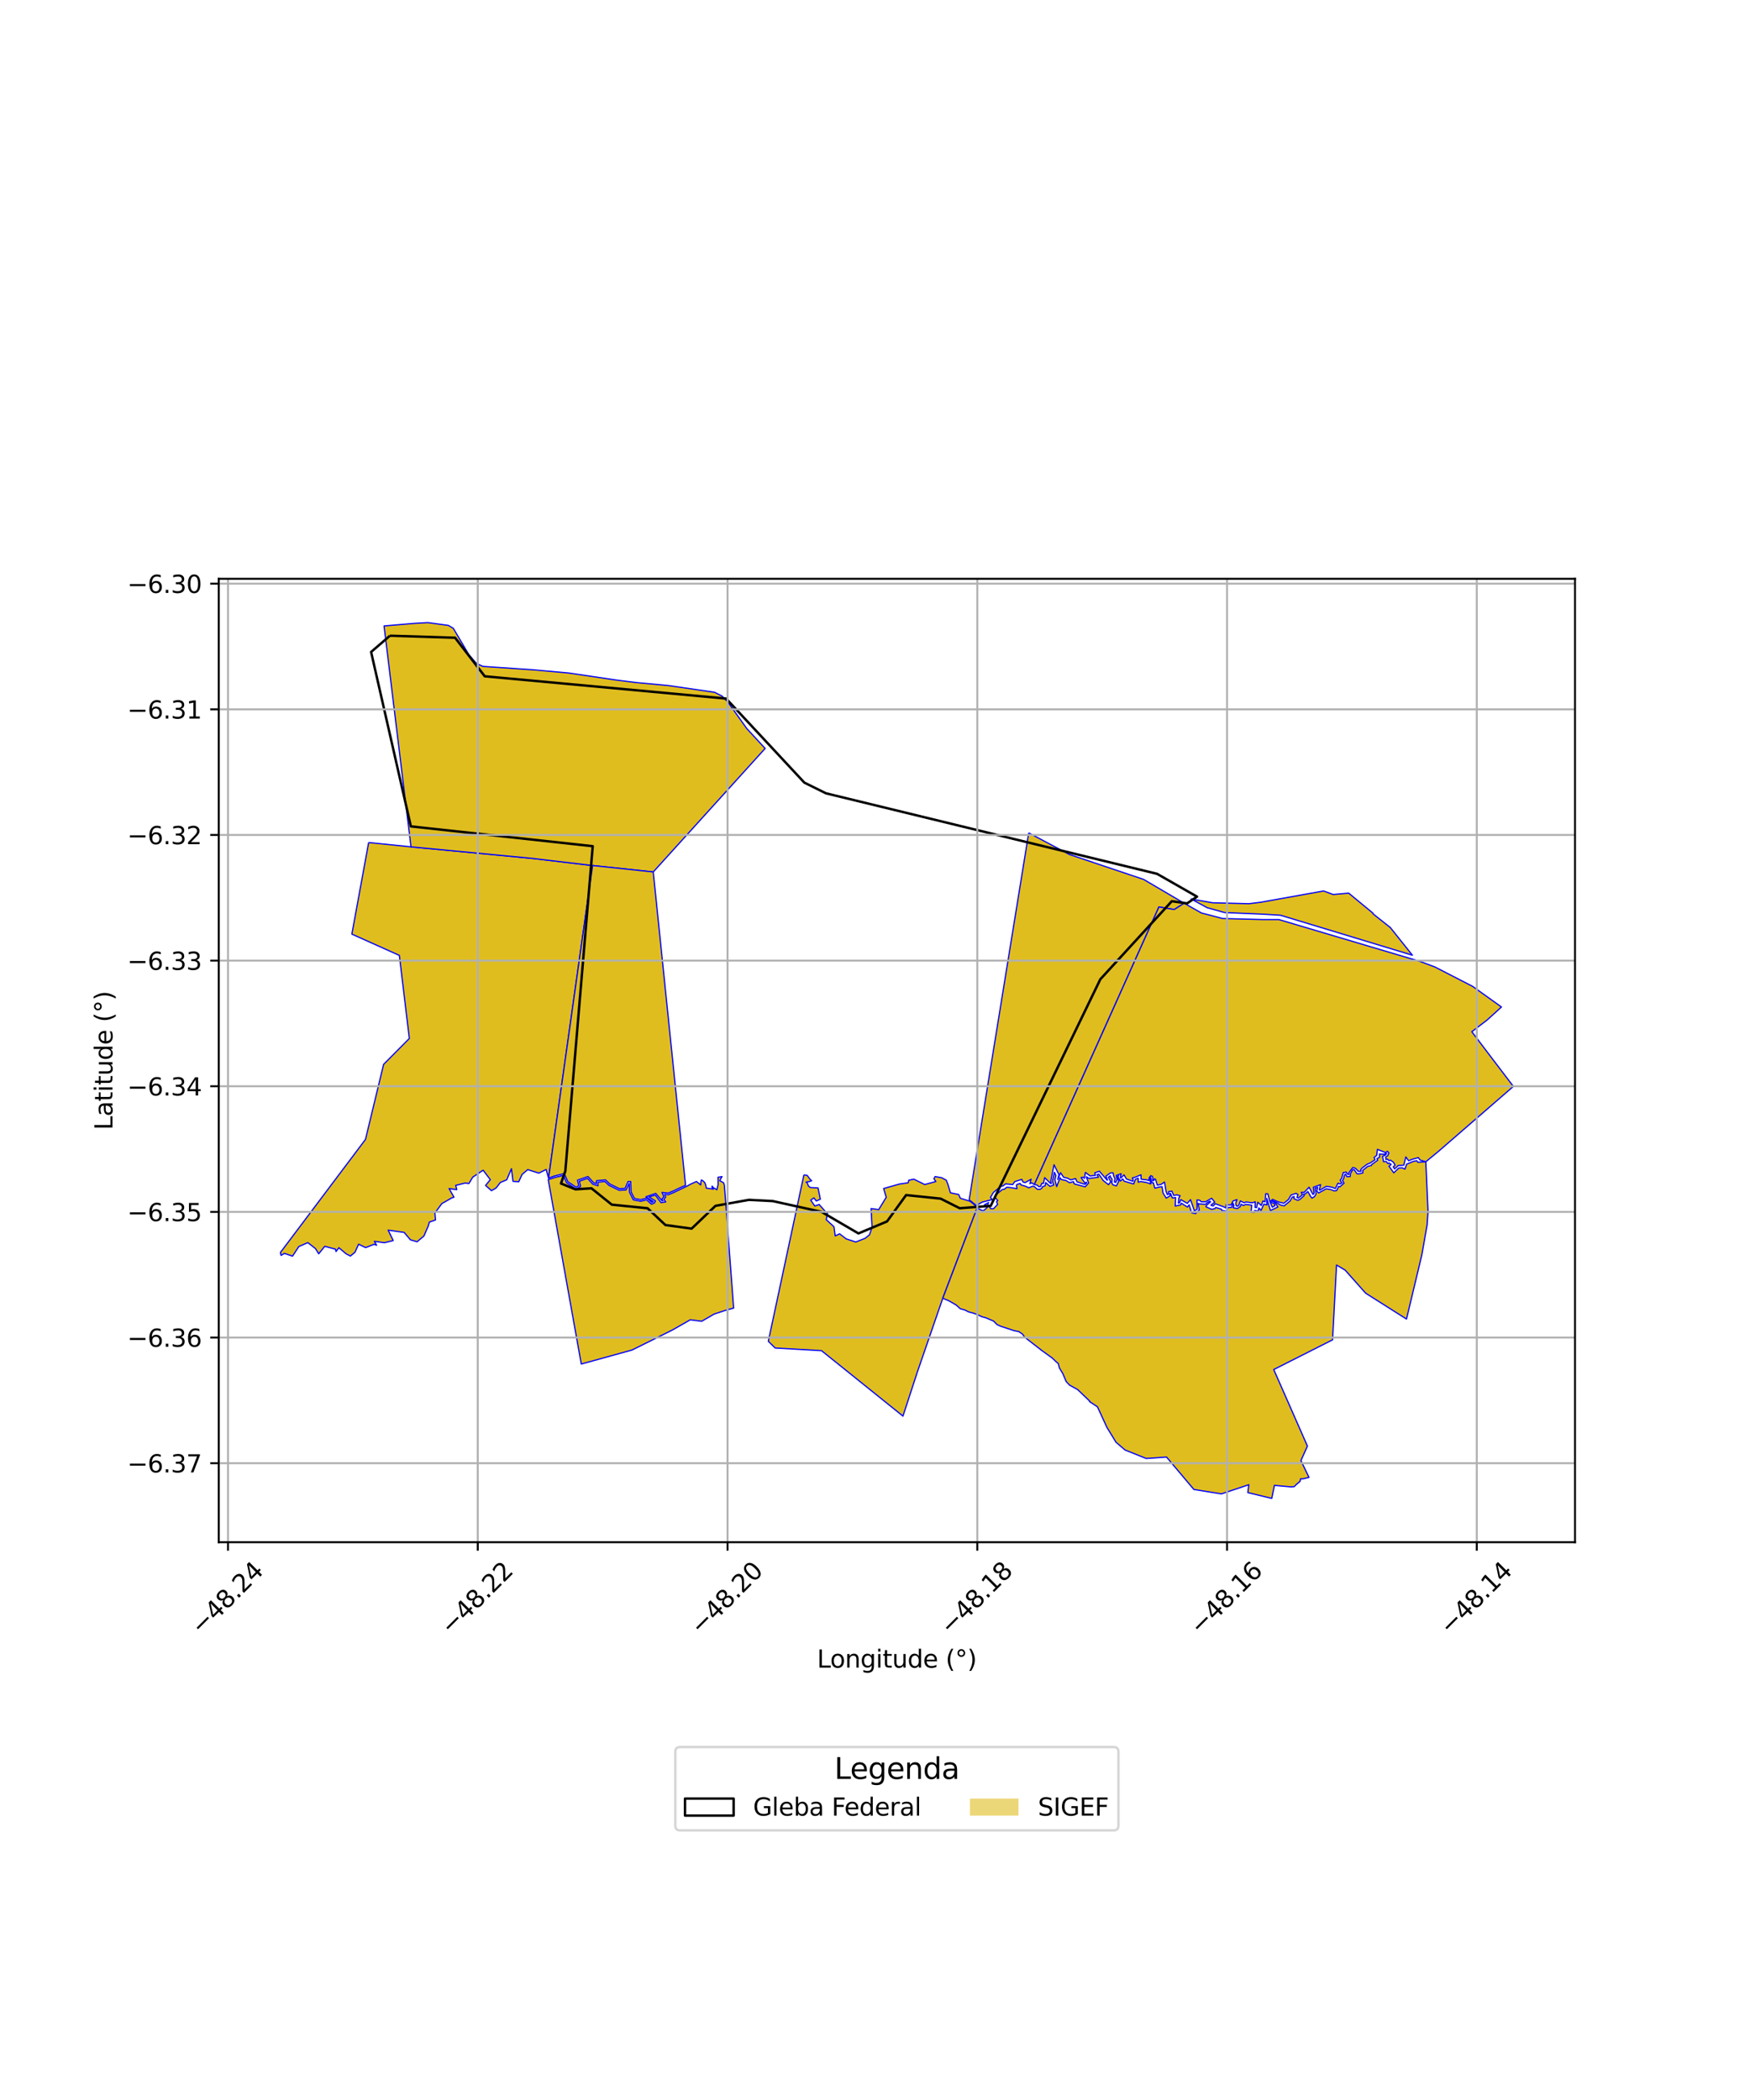 <?xml version="1.0" encoding="utf-8" standalone="no"?>
<!DOCTYPE svg PUBLIC "-//W3C//DTD SVG 1.1//EN"
  "http://www.w3.org/Graphics/SVG/1.1/DTD/svg11.dtd">
<svg xmlns:xlink="http://www.w3.org/1999/xlink" width="720pt" height="864pt" viewBox="0 0 720 864" xmlns="http://www.w3.org/2000/svg" version="1.1">
 <defs>
  <style type="text/css">*{stroke-linejoin: round; stroke-linecap: butt}</style>
 </defs>
 <g id="figure_1">
  <g id="patch_1">
   <path d="M 0 864 
L 720 864 
L 720 0 
L 0 0 
z
" style="fill: #ffffff"/>
  </g>
  <g id="axes_1">
   <g id="patch_2">
    <path d="M 90 634.504 
L 648 634.504 
L 648 238.136 
L 90 238.136 
z
" style="fill: #ffffff"/>
   </g>
   <g id="PatchCollection_1">
    <path d="M 151.674 346.644 
L 169.1 348.415 
L 218.778 353.143 
L 243.811 356.105 
L 225.691 484.71 
L 224.685 481.159 
L 221.687 482.659 
L 217.125 481.216 
L 214.795 483.203 
L 213.415 486.223 
L 211.055 486.032 
L 210.423 480.831 
L 208.477 485.405 
L 205.848 486.516 
L 204.115 488.763 
L 202.218 489.875 
L 199.779 487.725 
L 201.726 485.343 
L 198.773 481.453 
L 194.493 484.322 
L 192.909 486.95 
L 191.355 486.753 
L 187.477 487.707 
L 187.946 489.456 
L 184.767 489.018 
L 186.777 492.557 
L 185.833 492.876 
L 181.785 495.195 
L 178.929 499.066 
L 179.193 501.925 
L 176.657 502.807 
L 176.176 504.453 
L 174.411 508.532 
L 171.592 510.91 
L 168.838 510.087 
L 166.287 507.05 
L 159.692 506.112 
L 161.783 510.407 
L 158.158 511.296 
L 154.026 510.722 
L 154.954 512.327 
L 153.898 511.942 
L 150.435 513.299 
L 147.531 511.899 
L 146.05 515.218 
L 144.16 516.774 
L 142.399 515.857 
L 139.428 513.351 
L 138.257 514.909 
L 138.012 513.944 
L 133.613 512.767 
L 131.126 515.847 
L 129.794 513.696 
L 126.651 511.25 
L 122.926 512.879 
L 120.359 516.819 
L 117.036 515.68 
L 115.638 516.503 
L 115.364 515.324 
L 150.363 468.795 
L 157.828 437.9 
L 168.408 427.252 
L 164.306 393.085 
L 144.765 384.322 
L 151.674 346.644 
" clip-path="url(#pe8646d1bbf)" style="fill: #e0bd1f; stroke: #0000ff; stroke-width: 0.5"/>
    <path d="M 176.002 256.152 
L 184.481 257.31 
L 186.495 258.5 
L 192.862 269.283 
L 196.031 272.996 
L 198.683 274.171 
L 219.386 275.589 
L 233.939 276.887 
L 253.106 279.733 
L 261.864 280.836 
L 275.059 282.061 
L 294 284.828 
L 297.107 286.413 
L 299.52 288.919 
L 307.227 299.726 
L 314.801 307.934 
L 268.768 358.752 
L 243.811 356.105 
L 218.778 353.143 
L 169.1 348.415 
L 158.012 257.528 
L 170.342 256.484 
L 176.002 256.152 
" clip-path="url(#pe8646d1bbf)" style="fill: #e0bd1f; stroke: #0000ff; stroke-width: 0.5"/>
    <path d="M 231.805 483.604 
L 233.104 486.61 
L 237.003 489.219 
L 238.856 488.165 
L 238.365 485.979 
L 241.724 484.81 
L 243.869 487.178 
L 246.04 487.844 
L 246.052 486.364 
L 248.872 486.093 
L 250.539 487.671 
L 254.76 489.731 
L 257.568 489.569 
L 258.878 486.826 
L 259.013 490.533 
L 260.58 493.667 
L 263.596 494.237 
L 266.005 493.637 
L 268.035 495.454 
L 269.285 494.915 
L 269.653 494.102 
L 267.003 492.454 
L 269.635 491.69 
L 271.955 494.783 
L 273.898 494.523 
L 273.107 493.419 
L 273.879 492.491 
L 273.401 491.358 
L 274.985 491.535 
L 277.297 490.58 
L 280.672 488.962 
L 282.662 488.012 
L 283.989 487.266 
L 286.533 486.105 
L 288.287 487.514 
L 288.395 486.101 
L 288.588 485.474 
L 289.239 485.843 
L 289.925 486.513 
L 290.355 487.547 
L 290.566 488.814 
L 293.482 489.247 
L 292.915 488.539 
L 293.012 487.995 
L 293.437 488.601 
L 294.947 489.484 
L 295.44 487.392 
L 295.401 484.371 
L 297.06 484.082 
L 296.106 485.768 
L 297.707 486.612 
L 298.043 487.701 
L 301.842 538.18 
L 298.15 539.212 
L 293.815 540.654 
L 288.688 543.611 
L 284.006 543 
L 276.639 547.203 
L 260.017 555.451 
L 239.158 561.202 
L 225.56 485.339 
L 228.389 484.413 
L 231.805 483.604 
" clip-path="url(#pe8646d1bbf)" style="fill: #e0bd1f; stroke: #0000ff; stroke-width: 0.5"/>
    <path d="M 243.811 356.105 
L 268.768 358.752 
L 282.054 487.685 
L 280.397 488.38 
L 277.039 489.991 
L 274.894 490.877 
L 272.386 490.597 
L 273.138 492.379 
L 272.296 493.389 
L 272.754 494.026 
L 272.396 494.075 
L 269.789 490.992 
L 265.758 492.379 
L 268.821 494.388 
L 268.156 494.701 
L 266.179 492.931 
L 263.576 493.58 
L 261.01 493.093 
L 259.647 490.369 
L 259.493 486.126 
L 258.423 486.097 
L 257.155 488.947 
L 254.89 489.078 
L 250.906 487.134 
L 249.099 485.425 
L 245.417 485.778 
L 245.408 486.977 
L 244.223 486.614 
L 241.913 484.064 
L 237.616 485.558 
L 238.128 487.84 
L 237.03 488.465 
L 233.615 486.179 
L 232.178 482.855 
L 228.216 483.792 
L 225.691 484.71 
L 243.811 356.105 
" clip-path="url(#pe8646d1bbf)" style="fill: #e0bd1f; stroke: #0000ff; stroke-width: 0.5"/>
    <path d="M 330.75 483.371 
L 332.087 483.581 
L 333.309 485.222 
L 333.94 485.78 
L 332.891 486.16 
L 331.628 486.351 
L 332.136 486.71 
L 332.611 487.961 
L 333.369 488.581 
L 336.567 488.755 
L 337.509 493.389 
L 335.835 494.124 
L 334.866 492.834 
L 333.554 493.771 
L 335.237 496.192 
L 337.041 495.571 
L 339.663 498.58 
L 340.493 498.816 
L 339.944 501.81 
L 343.114 504.725 
L 343.64 508.499 
L 345.438 507.629 
L 348.147 509.704 
L 352.068 511.002 
L 355.943 509.46 
L 357.737 508.025 
L 358.804 504.889 
L 358.38 497.237 
L 361.529 497.661 
L 364.616 492.605 
L 363.561 488.992 
L 369.976 487.165 
L 373.64 486.637 
L 373.89 485.58 
L 375.985 485.141 
L 380.457 487.353 
L 385.037 486.114 
L 384.231 484.935 
L 384.746 484.069 
L 387.472 484.563 
L 389.332 485.581 
L 390.003 487.287 
L 391.034 490.748 
L 394.433 491.454 
L 395.109 492.988 
L 399.117 494.236 
L 400.738 495.521 
L 401.977 497.076 
L 387.886 534.132 
L 377.443 564.422 
L 371.5 582.627 
L 338.001 555.704 
L 318.934 554.609 
L 316.105 551.856 
L 330.75 483.371 
" clip-path="url(#pe8646d1bbf)" style="fill: #e0bd1f; stroke: #0000ff; stroke-width: 0.5"/>
    <path d="M 570.344 474.427 
L 570.508 474.566 
L 570.046 475.145 
L 568.824 475.777 
L 569.245 477.974 
L 570.298 477.843 
L 571.012 478.718 
L 571.504 478.484 
L 572.361 479.091 
L 571.462 479.813 
L 573.448 482.533 
L 575.502 480.558 
L 576.875 480.474 
L 578.037 481.021 
L 578.742 478.966 
L 581.293 477.899 
L 582.849 477.537 
L 583.36 478.206 
L 586.628 477.98 
L 587.525 498.406 
L 587.152 503.977 
L 584.98 516.315 
L 578.667 542.692 
L 561.866 532.051 
L 553.44 522.576 
L 549.878 520.462 
L 548.26 551.243 
L 524.054 563.471 
L 537.914 594.967 
L 535.236 600.915 
L 538.559 607.842 
L 536.1 608.435 
L 535.107 608.407 
L 534.904 609.441 
L 533.398 610.716 
L 532.473 611.651 
L 531.119 611.746 
L 524.337 611.126 
L 523.228 616.488 
L 513.373 614.092 
L 513.797 610.859 
L 502.531 614.629 
L 491.202 612.819 
L 479.95 599.476 
L 471.588 600.06 
L 462.904 596.585 
L 459.164 593.392 
L 455.418 587.263 
L 451.519 578.79 
L 448.272 576.676 
L 448.342 576.471 
L 443.387 571.731 
L 440.066 569.897 
L 438.66 568.414 
L 437.26 565.122 
L 435.848 562.756 
L 435.392 560.99 
L 434.337 560.108 
L 432.978 558.78 
L 428.674 555.675 
L 421.586 550.167 
L 420.68 548.888 
L 419.137 547.842 
L 417.323 547.514 
L 411.622 545.627 
L 410.22 544.979 
L 408.77 543.517 
L 405.565 542.169 
L 403.975 541.754 
L 401.868 540.746 
L 400.311 540.229 
L 398.407 539.728 
L 397.117 539.033 
L 395.096 538.458 
L 393.476 536.979 
L 390.445 535.207 
L 387.886 534.132 
L 401.977 497.076 
L 404.447 498.188 
L 405.619 497.309 
L 406.395 496.43 
L 405.038 495.669 
L 406.763 494.766 
L 406.398 495.458 
L 407.614 497.29 
L 408.786 497.284 
L 410.44 495.532 
L 410.022 494.375 
L 410.518 493.939 
L 409.27 492.49 
L 409.829 491.529 
L 412.395 489.388 
L 413.167 489.292 
L 414.222 488.488 
L 415.414 488.557 
L 418.432 489.056 
L 418.171 487.691 
L 418.428 487.319 
L 419.721 486.907 
L 420.012 487.484 
L 421.976 488.066 
L 423.293 488.71 
L 424.823 488.041 
L 425.317 488.037 
L 426.841 489.338 
L 427.913 489.332 
L 428.657 488.827 
L 429.015 488.096 
L 429.192 488.159 
L 430.038 487.813 
L 430.225 486.539 
L 431.999 488.101 
L 433.508 487.54 
L 433.041 485.962 
L 433.81 482.318 
L 434.447 483.618 
L 434.016 485.329 
L 434.745 488.198 
L 436.135 484.523 
L 436.623 485.284 
L 438.556 485.683 
L 440.064 486.614 
L 441.651 486.149 
L 441.94 487.073 
L 446.488 488.291 
L 447.887 486.707 
L 446.995 484.436 
L 447.033 484.164 
L 448.004 484.861 
L 451.916 484.322 
L 451.363 483.285 
L 452.07 483.041 
L 453.924 485.725 
L 456.079 487.415 
L 456.965 486.212 
L 456.039 484.334 
L 456.802 483.772 
L 456.891 484.326 
L 457.523 485.083 
L 457.457 486.815 
L 457.933 487.478 
L 459.327 487.902 
L 460.282 485.953 
L 459.739 484.078 
L 460.193 483.682 
L 460.016 484.183 
L 460.927 485.912 
L 461.963 485.041 
L 462.48 485.948 
L 466.4 487.121 
L 467.154 485.171 
L 468.277 484.746 
L 468.287 486.387 
L 469.4 486.131 
L 471.655 486.499 
L 473.432 487.101 
L 473.151 485.518 
L 473.178 484.639 
L 473.373 484.338 
L 473.913 486.643 
L 474.518 486.575 
L 475.135 488.84 
L 477.08 488.354 
L 478.089 488.239 
L 478.503 490.846 
L 479.833 492.936 
L 481.511 491.93 
L 481.184 491.151 
L 481.557 490.986 
L 482.321 492.877 
L 483.678 492.718 
L 483.512 496.187 
L 485.71 495.754 
L 486.034 495.03 
L 488.559 496.615 
L 489.235 495.696 
L 490.267 498.973 
L 491.861 499.32 
L 493.417 497.807 
L 492.902 495.097 
L 493.304 495.304 
L 495.969 495.508 
L 496.788 494.708 
L 497.788 494.221 
L 498.071 494.456 
L 496.465 495.86 
L 496.154 496.497 
L 498.523 497.572 
L 499.828 497.273 
L 500.195 496.796 
L 502.471 497.487 
L 502.725 497.994 
L 504.471 498.335 
L 505.094 497.274 
L 505.091 496.826 
L 506.75 496.744 
L 507.272 495.016 
L 507.669 495.97 
L 507.415 496.914 
L 509.102 497.244 
L 510.315 496.372 
L 510.625 495.451 
L 511.542 495.955 
L 512.556 495.518 
L 514.963 495.844 
L 514.753 498.687 
L 516.081 498.828 
L 516.155 498.035 
L 517.665 498.281 
L 517.925 496.964 
L 518.828 498.014 
L 519.995 495.402 
L 521.246 495.738 
L 521.167 493.06 
L 522.714 498.028 
L 525.769 496.588 
L 524.811 495.061 
L 524.236 494.497 
L 523.22 494.158 
L 523.471 493.973 
L 524.938 494.632 
L 526.833 495.764 
L 528.315 496.128 
L 530.762 494.135 
L 531.666 492.556 
L 532.455 492.266 
L 532.334 493.152 
L 533.922 493.851 
L 534.763 493.508 
L 536.55 491.964 
L 536.29 491.236 
L 536.958 491.246 
L 538.108 490.214 
L 539.091 492.039 
L 539.775 492.946 
L 540.783 492.359 
L 541.455 491.263 
L 541.058 488.858 
L 542.114 488.492 
L 541.806 490.116 
L 542.515 490.823 
L 545.716 489.088 
L 547.456 489.397 
L 549.033 490.001 
L 549.987 489.781 
L 550.771 488.101 
L 551.254 488.292 
L 552.968 486.796 
L 552.344 485.662 
L 552.761 485.073 
L 553.231 483.307 
L 553.613 483.051 
L 554.178 484.118 
L 555.517 484.051 
L 555.66 482.786 
L 556.472 481.321 
L 557.124 481.197 
L 558.32 482.915 
L 559.292 482.909 
L 560.729 482.56 
L 560.658 481.51 
L 562.788 479.849 
L 564.264 479.497 
L 564.35 479.145 
L 566.819 477.363 
L 566.525 476.697 
L 567.581 476.137 
L 567.545 474.803 
L 569.576 474.894 
L 570.344 474.427 
" clip-path="url(#pe8646d1bbf)" style="fill: #e0bd1f; stroke: #0000ff; stroke-width: 0.5"/>
    <path d="M 423.245 342.672 
L 439.929 351.535 
L 470.491 361.8 
L 487.19 371.614 
L 483.121 374.204 
L 476.817 373.15 
L 425.574 487.349 
L 424.476 486.66 
L 423.703 486.999 
L 424.238 485.165 
L 421.753 486.572 
L 420.93 486.328 
L 420.376 485.23 
L 417.502 486.146 
L 416.661 487.369 
L 413.737 487.078 
L 412.574 487.966 
L 411.769 488.066 
L 408.7 490.626 
L 407.511 492.665 
L 408.261 493.535 
L 404.13 494.566 
L 401.678 495.955 
L 398.744 493.631 
L 423.245 342.672 
" clip-path="url(#pe8646d1bbf)" style="fill: #e0bd1f; stroke: #0000ff; stroke-width: 0.5"/>
    <path d="M 487.19 371.614 
L 494.293 375.621 
L 503.016 377.906 
L 519.759 378.34 
L 526.184 378.34 
L 584.139 395.524 
L 590.34 397.828 
L 605.881 405.824 
L 617.75 414.306 
L 611.821 419.685 
L 605.54 424.468 
L 622.636 446.982 
L 591.759 473.765 
L 586.628 477.98 
L 584.222 477.256 
L 583.567 476.276 
L 581.159 476.927 
L 579.535 477.565 
L 578.4 475.985 
L 577.574 479.392 
L 575.269 479.538 
L 573.772 480.92 
L 573.223 480.082 
L 573.982 479.354 
L 573.273 478.149 
L 572.048 477.299 
L 571.473 477.539 
L 570.796 476.855 
L 570.2 477.04 
L 570.099 475.966 
L 570.896 475.566 
L 571.444 474.371 
L 570.811 473.677 
L 570.007 474.197 
L 566.706 472.875 
L 566.414 475.358 
L 565.349 476.209 
L 565.716 477.16 
L 563.669 478.544 
L 562.54 478.952 
L 560.241 480.706 
L 559.871 481.231 
L 559.963 481.9 
L 558.895 481.964 
L 557.606 480.604 
L 556.553 480.373 
L 555.035 482.399 
L 554.98 483.198 
L 554.504 483.16 
L 553.871 482.218 
L 552.66 482.425 
L 552.037 484.708 
L 551.371 485.617 
L 552.112 486.691 
L 551.304 487.119 
L 550.469 486.801 
L 549.413 489.02 
L 547.94 488.442 
L 545.732 488.091 
L 542.952 489.694 
L 542.813 489.385 
L 543.336 487.392 
L 540.37 488.462 
L 540.646 490.955 
L 540.212 491.469 
L 538.589 488.468 
L 536.609 490.551 
L 535.385 490.567 
L 535.836 491.609 
L 534.178 492.913 
L 533.608 492.619 
L 534.023 491.447 
L 533.207 490.986 
L 531.14 491.706 
L 530.126 493.502 
L 528.225 495.057 
L 525.893 494.49 
L 523.562 493.442 
L 522.711 494.259 
L 523.037 494.769 
L 524.253 495.079 
L 524.587 496.001 
L 523.466 496.681 
L 522.359 494.101 
L 521.618 491.177 
L 520.756 491.143 
L 520.501 494.47 
L 519.612 494.14 
L 518.915 495.982 
L 517.487 494.616 
L 517.013 496.848 
L 516.389 496.787 
L 516.439 494.45 
L 515.256 494.871 
L 512.718 494.53 
L 511.799 494.837 
L 510.313 494.066 
L 509.737 495.774 
L 509.167 496.263 
L 508.567 496.087 
L 508.417 494.98 
L 508.941 493.539 
L 507.332 494.108 
L 506.477 495.759 
L 505.218 495.774 
L 504.416 495.65 
L 504.311 497.012 
L 503.547 496.552 
L 499.926 495.234 
L 499.28 496.071 
L 498.916 496.154 
L 498.185 495.823 
L 499.766 494.576 
L 498.518 493.007 
L 495.992 494.45 
L 494.156 494.428 
L 493.612 493.812 
L 492.445 493.712 
L 492.529 497.521 
L 491.376 498.167 
L 489.826 493.57 
L 488.455 495.106 
L 485.817 493.549 
L 485.306 494.882 
L 484.802 495.023 
L 485.012 492.885 
L 485.515 491.96 
L 484.233 491.614 
L 482.919 491.849 
L 482.134 490.044 
L 480.761 490.306 
L 480.816 491.179 
L 480.297 491.546 
L 479.787 490.313 
L 479.098 486.309 
L 477.765 487.273 
L 476.146 487.59 
L 475.401 485.166 
L 474.868 485.031 
L 474.742 485.67 
L 474.257 485.767 
L 474.207 484.051 
L 473.462 483.706 
L 472.827 484.522 
L 472.68 485.718 
L 471.51 485.353 
L 470.846 485.347 
L 469.486 485.142 
L 469.44 483.349 
L 466.724 484.448 
L 465.862 484.622 
L 466.203 485.334 
L 466.142 486.001 
L 463.467 485.099 
L 462.453 483.379 
L 461.092 484.707 
L 460.961 484.128 
L 461.274 482.906 
L 459.276 483.62 
L 459.634 485.254 
L 459.003 486.52 
L 458.506 486.299 
L 458.722 484.889 
L 458.221 483.944 
L 457.945 482.537 
L 456.874 482.579 
L 455.004 483.898 
L 455.633 485.431 
L 455.504 485.584 
L 452.318 481.868 
L 450.42 482.531 
L 450.7 483.554 
L 448.495 483.815 
L 446.554 482.372 
L 446.181 484.838 
L 445.749 484.324 
L 444.783 484.477 
L 446.367 486.696 
L 446.962 486.4 
L 447.089 486.66 
L 446.394 487.287 
L 443.154 486.281 
L 442.51 484.899 
L 440.528 485.455 
L 439.191 484.721 
L 437.609 484.382 
L 436.355 482.488 
L 435.173 485.254 
L 435.676 483.27 
L 433.652 479.203 
L 432.32 486.002 
L 432.56 486.897 
L 432.273 486.96 
L 429.804 484.512 
L 429.3 486.943 
L 428.624 486.831 
L 428.121 488.126 
L 427.474 488.272 
L 426.629 487.55 
L 425.574 487.349 
L 476.817 373.15 
L 483.121 374.204 
L 487.19 371.614 
" clip-path="url(#pe8646d1bbf)" style="fill: #e0bd1f; stroke: #0000ff; stroke-width: 0.5"/>
    <path d="M 544.579 366.571 
L 548.499 368.028 
L 554.888 367.461 
L 564.896 375.718 
L 564.916 375.986 
L 572.002 381.605 
L 581.108 393.009 
L 526.867 376.566 
L 519.457 376.112 
L 503.817 375.449 
L 496.651 373.453 
L 490.073 369.872 
L 498.836 371.426 
L 513.816 371.81 
L 518.6 371.23 
L 544.579 366.571 
" clip-path="url(#pe8646d1bbf)" style="fill: #e0bd1f; stroke: #0000ff; stroke-width: 0.5"/>
   </g>
   <g id="PatchCollection_2">
    <path d="M 160.422 261.56 
L 187.232 262.381 
L 199.433 278.244 
L 298.744 287.416 
L 330.931 321.994 
L 339.827 326.393 
L 476.029 359.512 
L 492.489 368.908 
L 488.399 371.681 
L 482.114 370.778 
L 452.707 402.9 
L 407.605 496.122 
L 394.859 497.109 
L 387.015 493.163 
L 372.798 491.683 
L 364.954 502.534 
L 353.189 507.467 
L 337.991 498.589 
L 317.892 494.149 
L 308.087 493.656 
L 294.36 496.122 
L 284.556 505.494 
L 273.771 504.014 
L 266.417 497.109 
L 251.71 495.629 
L 243.343 488.902 
L 236.76 489.325 
L 230.804 486.933 
L 232.591 481.818 
L 243.866 348.15 
L 169.037 339.997 
L 152.682 268.245 
L 160.422 261.56 
" clip-path="url(#pe8646d1bbf)" style="fill: none; stroke: #000000"/>
   </g>
   <g id="matplotlib.axis_1">
    <g id="xtick_1">
     <g id="line2d_1">
      <path d="M 93.81 634.504 
L 93.81 238.136 
" clip-path="url(#pe8646d1bbf)" style="fill: none; stroke: #b0b0b0; stroke-width: 0.8; stroke-linecap: square"/>
     </g>
     <g id="line2d_2">
      <defs>
       <path id="m2331a65e38" d="M 0 0 
L 0 3.5 
" style="stroke: #000000; stroke-width: 0.8"/>
      </defs>
      <g>
       <use xlink:href="#m2331a65e38" x="93.81" y="634.504" style="stroke: #000000; stroke-width: 0.8"/>
      </g>
     </g>
     <g id="text_1">
      <!-- −48.24 -->
      <g transform="translate(82.677 673.046) rotate(-45) scale(0.1 -0.1)">
       <defs>
        <path id="DejaVuSans-2212" d="M 678 2272 
L 4684 2272 
L 4684 1741 
L 678 1741 
L 678 2272 
z
" transform="scale(0.016)"/>
        <path id="DejaVuSans-34" d="M 2419 4116 
L 825 1625 
L 2419 1625 
L 2419 4116 
z
M 2253 4666 
L 3047 4666 
L 3047 1625 
L 3713 1625 
L 3713 1100 
L 3047 1100 
L 3047 0 
L 2419 0 
L 2419 1100 
L 313 1100 
L 313 1709 
L 2253 4666 
z
" transform="scale(0.016)"/>
        <path id="DejaVuSans-38" d="M 2034 2216 
Q 1584 2216 1326 1975 
Q 1069 1734 1069 1313 
Q 1069 891 1326 650 
Q 1584 409 2034 409 
Q 2484 409 2743 651 
Q 3003 894 3003 1313 
Q 3003 1734 2745 1975 
Q 2488 2216 2034 2216 
z
M 1403 2484 
Q 997 2584 770 2862 
Q 544 3141 544 3541 
Q 544 4100 942 4425 
Q 1341 4750 2034 4750 
Q 2731 4750 3128 4425 
Q 3525 4100 3525 3541 
Q 3525 3141 3298 2862 
Q 3072 2584 2669 2484 
Q 3125 2378 3379 2068 
Q 3634 1759 3634 1313 
Q 3634 634 3220 271 
Q 2806 -91 2034 -91 
Q 1263 -91 848 271 
Q 434 634 434 1313 
Q 434 1759 690 2068 
Q 947 2378 1403 2484 
z
M 1172 3481 
Q 1172 3119 1398 2916 
Q 1625 2713 2034 2713 
Q 2441 2713 2670 2916 
Q 2900 3119 2900 3481 
Q 2900 3844 2670 4047 
Q 2441 4250 2034 4250 
Q 1625 4250 1398 4047 
Q 1172 3844 1172 3481 
z
" transform="scale(0.016)"/>
        <path id="DejaVuSans-2e" d="M 684 794 
L 1344 794 
L 1344 0 
L 684 0 
L 684 794 
z
" transform="scale(0.016)"/>
        <path id="DejaVuSans-32" d="M 1228 531 
L 3431 531 
L 3431 0 
L 469 0 
L 469 531 
Q 828 903 1448 1529 
Q 2069 2156 2228 2338 
Q 2531 2678 2651 2914 
Q 2772 3150 2772 3378 
Q 2772 3750 2511 3984 
Q 2250 4219 1831 4219 
Q 1534 4219 1204 4116 
Q 875 4013 500 3803 
L 500 4441 
Q 881 4594 1212 4672 
Q 1544 4750 1819 4750 
Q 2544 4750 2975 4387 
Q 3406 4025 3406 3419 
Q 3406 3131 3298 2873 
Q 3191 2616 2906 2266 
Q 2828 2175 2409 1742 
Q 1991 1309 1228 531 
z
" transform="scale(0.016)"/>
       </defs>
       <use xlink:href="#DejaVuSans-2212"/>
       <use xlink:href="#DejaVuSans-34" transform="translate(83.789 0)"/>
       <use xlink:href="#DejaVuSans-38" transform="translate(147.412 0)"/>
       <use xlink:href="#DejaVuSans-2e" transform="translate(211.035 0)"/>
       <use xlink:href="#DejaVuSans-32" transform="translate(242.822 0)"/>
       <use xlink:href="#DejaVuSans-34" transform="translate(306.445 0)"/>
      </g>
     </g>
    </g>
    <g id="xtick_2">
     <g id="line2d_3">
      <path d="M 196.568 634.504 
L 196.568 238.136 
" clip-path="url(#pe8646d1bbf)" style="fill: none; stroke: #b0b0b0; stroke-width: 0.8; stroke-linecap: square"/>
     </g>
     <g id="line2d_4">
      <g>
       <use xlink:href="#m2331a65e38" x="196.568" y="634.504" style="stroke: #000000; stroke-width: 0.8"/>
      </g>
     </g>
     <g id="text_2">
      <!-- −48.22 -->
      <g transform="translate(185.435 673.046) rotate(-45) scale(0.1 -0.1)">
       <use xlink:href="#DejaVuSans-2212"/>
       <use xlink:href="#DejaVuSans-34" transform="translate(83.789 0)"/>
       <use xlink:href="#DejaVuSans-38" transform="translate(147.412 0)"/>
       <use xlink:href="#DejaVuSans-2e" transform="translate(211.035 0)"/>
       <use xlink:href="#DejaVuSans-32" transform="translate(242.822 0)"/>
       <use xlink:href="#DejaVuSans-32" transform="translate(306.445 0)"/>
      </g>
     </g>
    </g>
    <g id="xtick_3">
     <g id="line2d_5">
      <path d="M 299.326 634.504 
L 299.326 238.136 
" clip-path="url(#pe8646d1bbf)" style="fill: none; stroke: #b0b0b0; stroke-width: 0.8; stroke-linecap: square"/>
     </g>
     <g id="line2d_6">
      <g>
       <use xlink:href="#m2331a65e38" x="299.326" y="634.504" style="stroke: #000000; stroke-width: 0.8"/>
      </g>
     </g>
     <g id="text_3">
      <!-- −48.20 -->
      <g transform="translate(288.193 673.046) rotate(-45) scale(0.1 -0.1)">
       <defs>
        <path id="DejaVuSans-30" d="M 2034 4250 
Q 1547 4250 1301 3770 
Q 1056 3291 1056 2328 
Q 1056 1369 1301 889 
Q 1547 409 2034 409 
Q 2525 409 2770 889 
Q 3016 1369 3016 2328 
Q 3016 3291 2770 3770 
Q 2525 4250 2034 4250 
z
M 2034 4750 
Q 2819 4750 3233 4129 
Q 3647 3509 3647 2328 
Q 3647 1150 3233 529 
Q 2819 -91 2034 -91 
Q 1250 -91 836 529 
Q 422 1150 422 2328 
Q 422 3509 836 4129 
Q 1250 4750 2034 4750 
z
" transform="scale(0.016)"/>
       </defs>
       <use xlink:href="#DejaVuSans-2212"/>
       <use xlink:href="#DejaVuSans-34" transform="translate(83.789 0)"/>
       <use xlink:href="#DejaVuSans-38" transform="translate(147.412 0)"/>
       <use xlink:href="#DejaVuSans-2e" transform="translate(211.035 0)"/>
       <use xlink:href="#DejaVuSans-32" transform="translate(242.822 0)"/>
       <use xlink:href="#DejaVuSans-30" transform="translate(306.445 0)"/>
      </g>
     </g>
    </g>
    <g id="xtick_4">
     <g id="line2d_7">
      <path d="M 402.084 634.504 
L 402.084 238.136 
" clip-path="url(#pe8646d1bbf)" style="fill: none; stroke: #b0b0b0; stroke-width: 0.8; stroke-linecap: square"/>
     </g>
     <g id="line2d_8">
      <g>
       <use xlink:href="#m2331a65e38" x="402.084" y="634.504" style="stroke: #000000; stroke-width: 0.8"/>
      </g>
     </g>
     <g id="text_4">
      <!-- −48.18 -->
      <g transform="translate(390.951 673.046) rotate(-45) scale(0.1 -0.1)">
       <defs>
        <path id="DejaVuSans-31" d="M 794 531 
L 1825 531 
L 1825 4091 
L 703 3866 
L 703 4441 
L 1819 4666 
L 2450 4666 
L 2450 531 
L 3481 531 
L 3481 0 
L 794 0 
L 794 531 
z
" transform="scale(0.016)"/>
       </defs>
       <use xlink:href="#DejaVuSans-2212"/>
       <use xlink:href="#DejaVuSans-34" transform="translate(83.789 0)"/>
       <use xlink:href="#DejaVuSans-38" transform="translate(147.412 0)"/>
       <use xlink:href="#DejaVuSans-2e" transform="translate(211.035 0)"/>
       <use xlink:href="#DejaVuSans-31" transform="translate(242.822 0)"/>
       <use xlink:href="#DejaVuSans-38" transform="translate(306.445 0)"/>
      </g>
     </g>
    </g>
    <g id="xtick_5">
     <g id="line2d_9">
      <path d="M 504.842 634.504 
L 504.842 238.136 
" clip-path="url(#pe8646d1bbf)" style="fill: none; stroke: #b0b0b0; stroke-width: 0.8; stroke-linecap: square"/>
     </g>
     <g id="line2d_10">
      <g>
       <use xlink:href="#m2331a65e38" x="504.842" y="634.504" style="stroke: #000000; stroke-width: 0.8"/>
      </g>
     </g>
     <g id="text_5">
      <!-- −48.16 -->
      <g transform="translate(493.709 673.046) rotate(-45) scale(0.1 -0.1)">
       <defs>
        <path id="DejaVuSans-36" d="M 2113 2584 
Q 1688 2584 1439 2293 
Q 1191 2003 1191 1497 
Q 1191 994 1439 701 
Q 1688 409 2113 409 
Q 2538 409 2786 701 
Q 3034 994 3034 1497 
Q 3034 2003 2786 2293 
Q 2538 2584 2113 2584 
z
M 3366 4563 
L 3366 3988 
Q 3128 4100 2886 4159 
Q 2644 4219 2406 4219 
Q 1781 4219 1451 3797 
Q 1122 3375 1075 2522 
Q 1259 2794 1537 2939 
Q 1816 3084 2150 3084 
Q 2853 3084 3261 2657 
Q 3669 2231 3669 1497 
Q 3669 778 3244 343 
Q 2819 -91 2113 -91 
Q 1303 -91 875 529 
Q 447 1150 447 2328 
Q 447 3434 972 4092 
Q 1497 4750 2381 4750 
Q 2619 4750 2861 4703 
Q 3103 4656 3366 4563 
z
" transform="scale(0.016)"/>
       </defs>
       <use xlink:href="#DejaVuSans-2212"/>
       <use xlink:href="#DejaVuSans-34" transform="translate(83.789 0)"/>
       <use xlink:href="#DejaVuSans-38" transform="translate(147.412 0)"/>
       <use xlink:href="#DejaVuSans-2e" transform="translate(211.035 0)"/>
       <use xlink:href="#DejaVuSans-31" transform="translate(242.822 0)"/>
       <use xlink:href="#DejaVuSans-36" transform="translate(306.445 0)"/>
      </g>
     </g>
    </g>
    <g id="xtick_6">
     <g id="line2d_11">
      <path d="M 607.599 634.504 
L 607.599 238.136 
" clip-path="url(#pe8646d1bbf)" style="fill: none; stroke: #b0b0b0; stroke-width: 0.8; stroke-linecap: square"/>
     </g>
     <g id="line2d_12">
      <g>
       <use xlink:href="#m2331a65e38" x="607.599" y="634.504" style="stroke: #000000; stroke-width: 0.8"/>
      </g>
     </g>
     <g id="text_6">
      <!-- −48.14 -->
      <g transform="translate(596.466 673.046) rotate(-45) scale(0.1 -0.1)">
       <use xlink:href="#DejaVuSans-2212"/>
       <use xlink:href="#DejaVuSans-34" transform="translate(83.789 0)"/>
       <use xlink:href="#DejaVuSans-38" transform="translate(147.412 0)"/>
       <use xlink:href="#DejaVuSans-2e" transform="translate(211.035 0)"/>
       <use xlink:href="#DejaVuSans-31" transform="translate(242.822 0)"/>
       <use xlink:href="#DejaVuSans-34" transform="translate(306.445 0)"/>
      </g>
     </g>
    </g>
    <g id="text_7">
     <!-- Longitude (°) -->
     <g transform="translate(336.14 686.115) scale(0.1 -0.1)">
      <defs>
       <path id="DejaVuSans-4c" d="M 628 4666 
L 1259 4666 
L 1259 531 
L 3531 531 
L 3531 0 
L 628 0 
L 628 4666 
z
" transform="scale(0.016)"/>
       <path id="DejaVuSans-6f" d="M 1959 3097 
Q 1497 3097 1228 2736 
Q 959 2375 959 1747 
Q 959 1119 1226 758 
Q 1494 397 1959 397 
Q 2419 397 2687 759 
Q 2956 1122 2956 1747 
Q 2956 2369 2687 2733 
Q 2419 3097 1959 3097 
z
M 1959 3584 
Q 2709 3584 3137 3096 
Q 3566 2609 3566 1747 
Q 3566 888 3137 398 
Q 2709 -91 1959 -91 
Q 1206 -91 779 398 
Q 353 888 353 1747 
Q 353 2609 779 3096 
Q 1206 3584 1959 3584 
z
" transform="scale(0.016)"/>
       <path id="DejaVuSans-6e" d="M 3513 2113 
L 3513 0 
L 2938 0 
L 2938 2094 
Q 2938 2591 2744 2837 
Q 2550 3084 2163 3084 
Q 1697 3084 1428 2787 
Q 1159 2491 1159 1978 
L 1159 0 
L 581 0 
L 581 3500 
L 1159 3500 
L 1159 2956 
Q 1366 3272 1645 3428 
Q 1925 3584 2291 3584 
Q 2894 3584 3203 3211 
Q 3513 2838 3513 2113 
z
" transform="scale(0.016)"/>
       <path id="DejaVuSans-67" d="M 2906 1791 
Q 2906 2416 2648 2759 
Q 2391 3103 1925 3103 
Q 1463 3103 1205 2759 
Q 947 2416 947 1791 
Q 947 1169 1205 825 
Q 1463 481 1925 481 
Q 2391 481 2648 825 
Q 2906 1169 2906 1791 
z
M 3481 434 
Q 3481 -459 3084 -895 
Q 2688 -1331 1869 -1331 
Q 1566 -1331 1297 -1286 
Q 1028 -1241 775 -1147 
L 775 -588 
Q 1028 -725 1275 -790 
Q 1522 -856 1778 -856 
Q 2344 -856 2625 -561 
Q 2906 -266 2906 331 
L 2906 616 
Q 2728 306 2450 153 
Q 2172 0 1784 0 
Q 1141 0 747 490 
Q 353 981 353 1791 
Q 353 2603 747 3093 
Q 1141 3584 1784 3584 
Q 2172 3584 2450 3431 
Q 2728 3278 2906 2969 
L 2906 3500 
L 3481 3500 
L 3481 434 
z
" transform="scale(0.016)"/>
       <path id="DejaVuSans-69" d="M 603 3500 
L 1178 3500 
L 1178 0 
L 603 0 
L 603 3500 
z
M 603 4863 
L 1178 4863 
L 1178 4134 
L 603 4134 
L 603 4863 
z
" transform="scale(0.016)"/>
       <path id="DejaVuSans-74" d="M 1172 4494 
L 1172 3500 
L 2356 3500 
L 2356 3053 
L 1172 3053 
L 1172 1153 
Q 1172 725 1289 603 
Q 1406 481 1766 481 
L 2356 481 
L 2356 0 
L 1766 0 
Q 1100 0 847 248 
Q 594 497 594 1153 
L 594 3053 
L 172 3053 
L 172 3500 
L 594 3500 
L 594 4494 
L 1172 4494 
z
" transform="scale(0.016)"/>
       <path id="DejaVuSans-75" d="M 544 1381 
L 544 3500 
L 1119 3500 
L 1119 1403 
Q 1119 906 1312 657 
Q 1506 409 1894 409 
Q 2359 409 2629 706 
Q 2900 1003 2900 1516 
L 2900 3500 
L 3475 3500 
L 3475 0 
L 2900 0 
L 2900 538 
Q 2691 219 2414 64 
Q 2138 -91 1772 -91 
Q 1169 -91 856 284 
Q 544 659 544 1381 
z
M 1991 3584 
L 1991 3584 
z
" transform="scale(0.016)"/>
       <path id="DejaVuSans-64" d="M 2906 2969 
L 2906 4863 
L 3481 4863 
L 3481 0 
L 2906 0 
L 2906 525 
Q 2725 213 2448 61 
Q 2172 -91 1784 -91 
Q 1150 -91 751 415 
Q 353 922 353 1747 
Q 353 2572 751 3078 
Q 1150 3584 1784 3584 
Q 2172 3584 2448 3432 
Q 2725 3281 2906 2969 
z
M 947 1747 
Q 947 1113 1208 752 
Q 1469 391 1925 391 
Q 2381 391 2643 752 
Q 2906 1113 2906 1747 
Q 2906 2381 2643 2742 
Q 2381 3103 1925 3103 
Q 1469 3103 1208 2742 
Q 947 2381 947 1747 
z
" transform="scale(0.016)"/>
       <path id="DejaVuSans-65" d="M 3597 1894 
L 3597 1613 
L 953 1613 
Q 991 1019 1311 708 
Q 1631 397 2203 397 
Q 2534 397 2845 478 
Q 3156 559 3463 722 
L 3463 178 
Q 3153 47 2828 -22 
Q 2503 -91 2169 -91 
Q 1331 -91 842 396 
Q 353 884 353 1716 
Q 353 2575 817 3079 
Q 1281 3584 2069 3584 
Q 2775 3584 3186 3129 
Q 3597 2675 3597 1894 
z
M 3022 2063 
Q 3016 2534 2758 2815 
Q 2500 3097 2075 3097 
Q 1594 3097 1305 2825 
Q 1016 2553 972 2059 
L 3022 2063 
z
" transform="scale(0.016)"/>
       <path id="DejaVuSans-20" transform="scale(0.016)"/>
       <path id="DejaVuSans-28" d="M 1984 4856 
Q 1566 4138 1362 3434 
Q 1159 2731 1159 2009 
Q 1159 1288 1364 580 
Q 1569 -128 1984 -844 
L 1484 -844 
Q 1016 -109 783 600 
Q 550 1309 550 2009 
Q 550 2706 781 3412 
Q 1013 4119 1484 4856 
L 1984 4856 
z
" transform="scale(0.016)"/>
       <path id="DejaVuSans-b0" d="M 1600 4347 
Q 1350 4347 1178 4173 
Q 1006 4000 1006 3750 
Q 1006 3503 1178 3333 
Q 1350 3163 1600 3163 
Q 1850 3163 2022 3333 
Q 2194 3503 2194 3750 
Q 2194 3997 2020 4172 
Q 1847 4347 1600 4347 
z
M 1600 4750 
Q 1800 4750 1984 4673 
Q 2169 4597 2303 4453 
Q 2447 4313 2519 4134 
Q 2591 3956 2591 3750 
Q 2591 3338 2302 3052 
Q 2013 2766 1594 2766 
Q 1172 2766 890 3047 
Q 609 3328 609 3750 
Q 609 4169 896 4459 
Q 1184 4750 1600 4750 
z
" transform="scale(0.016)"/>
       <path id="DejaVuSans-29" d="M 513 4856 
L 1013 4856 
Q 1481 4119 1714 3412 
Q 1947 2706 1947 2009 
Q 1947 1309 1714 600 
Q 1481 -109 1013 -844 
L 513 -844 
Q 928 -128 1133 580 
Q 1338 1288 1338 2009 
Q 1338 2731 1133 3434 
Q 928 4138 513 4856 
z
" transform="scale(0.016)"/>
      </defs>
      <use xlink:href="#DejaVuSans-4c"/>
      <use xlink:href="#DejaVuSans-6f" transform="translate(53.963 0)"/>
      <use xlink:href="#DejaVuSans-6e" transform="translate(115.145 0)"/>
      <use xlink:href="#DejaVuSans-67" transform="translate(178.523 0)"/>
      <use xlink:href="#DejaVuSans-69" transform="translate(242 0)"/>
      <use xlink:href="#DejaVuSans-74" transform="translate(269.783 0)"/>
      <use xlink:href="#DejaVuSans-75" transform="translate(308.992 0)"/>
      <use xlink:href="#DejaVuSans-64" transform="translate(372.371 0)"/>
      <use xlink:href="#DejaVuSans-65" transform="translate(435.848 0)"/>
      <use xlink:href="#DejaVuSans-20" transform="translate(497.371 0)"/>
      <use xlink:href="#DejaVuSans-28" transform="translate(529.158 0)"/>
      <use xlink:href="#DejaVuSans-b0" transform="translate(568.172 0)"/>
      <use xlink:href="#DejaVuSans-29" transform="translate(618.172 0)"/>
     </g>
    </g>
   </g>
   <g id="matplotlib.axis_2">
    <g id="ytick_1">
     <g id="line2d_13">
      <path d="M 90 601.999 
L 648 601.999 
" clip-path="url(#pe8646d1bbf)" style="fill: none; stroke: #b0b0b0; stroke-width: 0.8; stroke-linecap: square"/>
     </g>
     <g id="line2d_14">
      <defs>
       <path id="mbce8e9ce85" d="M 0 0 
L -3.5 0 
" style="stroke: #000000; stroke-width: 0.8"/>
      </defs>
      <g>
       <use xlink:href="#mbce8e9ce85" x="90" y="601.999" style="stroke: #000000; stroke-width: 0.8"/>
      </g>
     </g>
     <g id="text_8">
      <!-- −6.37 -->
      <g transform="translate(52.355 605.798) scale(0.1 -0.1)">
       <defs>
        <path id="DejaVuSans-33" d="M 2597 2516 
Q 3050 2419 3304 2112 
Q 3559 1806 3559 1356 
Q 3559 666 3084 287 
Q 2609 -91 1734 -91 
Q 1441 -91 1130 -33 
Q 819 25 488 141 
L 488 750 
Q 750 597 1062 519 
Q 1375 441 1716 441 
Q 2309 441 2620 675 
Q 2931 909 2931 1356 
Q 2931 1769 2642 2001 
Q 2353 2234 1838 2234 
L 1294 2234 
L 1294 2753 
L 1863 2753 
Q 2328 2753 2575 2939 
Q 2822 3125 2822 3475 
Q 2822 3834 2567 4026 
Q 2313 4219 1838 4219 
Q 1578 4219 1281 4162 
Q 984 4106 628 3988 
L 628 4550 
Q 988 4650 1302 4700 
Q 1616 4750 1894 4750 
Q 2613 4750 3031 4423 
Q 3450 4097 3450 3541 
Q 3450 3153 3228 2886 
Q 3006 2619 2597 2516 
z
" transform="scale(0.016)"/>
        <path id="DejaVuSans-37" d="M 525 4666 
L 3525 4666 
L 3525 4397 
L 1831 0 
L 1172 0 
L 2766 4134 
L 525 4134 
L 525 4666 
z
" transform="scale(0.016)"/>
       </defs>
       <use xlink:href="#DejaVuSans-2212"/>
       <use xlink:href="#DejaVuSans-36" transform="translate(83.789 0)"/>
       <use xlink:href="#DejaVuSans-2e" transform="translate(147.412 0)"/>
       <use xlink:href="#DejaVuSans-33" transform="translate(179.199 0)"/>
       <use xlink:href="#DejaVuSans-37" transform="translate(242.822 0)"/>
      </g>
     </g>
    </g>
    <g id="ytick_2">
     <g id="line2d_15">
      <path d="M 90 550.305 
L 648 550.305 
" clip-path="url(#pe8646d1bbf)" style="fill: none; stroke: #b0b0b0; stroke-width: 0.8; stroke-linecap: square"/>
     </g>
     <g id="line2d_16">
      <g>
       <use xlink:href="#mbce8e9ce85" x="90" y="550.305" style="stroke: #000000; stroke-width: 0.8"/>
      </g>
     </g>
     <g id="text_9">
      <!-- −6.36 -->
      <g transform="translate(52.355 554.104) scale(0.1 -0.1)">
       <use xlink:href="#DejaVuSans-2212"/>
       <use xlink:href="#DejaVuSans-36" transform="translate(83.789 0)"/>
       <use xlink:href="#DejaVuSans-2e" transform="translate(147.412 0)"/>
       <use xlink:href="#DejaVuSans-33" transform="translate(179.199 0)"/>
       <use xlink:href="#DejaVuSans-36" transform="translate(242.822 0)"/>
      </g>
     </g>
    </g>
    <g id="ytick_3">
     <g id="line2d_17">
      <path d="M 90 498.611 
L 648 498.611 
" clip-path="url(#pe8646d1bbf)" style="fill: none; stroke: #b0b0b0; stroke-width: 0.8; stroke-linecap: square"/>
     </g>
     <g id="line2d_18">
      <g>
       <use xlink:href="#mbce8e9ce85" x="90" y="498.611" style="stroke: #000000; stroke-width: 0.8"/>
      </g>
     </g>
     <g id="text_10">
      <!-- −6.35 -->
      <g transform="translate(52.355 502.41) scale(0.1 -0.1)">
       <defs>
        <path id="DejaVuSans-35" d="M 691 4666 
L 3169 4666 
L 3169 4134 
L 1269 4134 
L 1269 2991 
Q 1406 3038 1543 3061 
Q 1681 3084 1819 3084 
Q 2600 3084 3056 2656 
Q 3513 2228 3513 1497 
Q 3513 744 3044 326 
Q 2575 -91 1722 -91 
Q 1428 -91 1123 -41 
Q 819 9 494 109 
L 494 744 
Q 775 591 1075 516 
Q 1375 441 1709 441 
Q 2250 441 2565 725 
Q 2881 1009 2881 1497 
Q 2881 1984 2565 2268 
Q 2250 2553 1709 2553 
Q 1456 2553 1204 2497 
Q 953 2441 691 2322 
L 691 4666 
z
" transform="scale(0.016)"/>
       </defs>
       <use xlink:href="#DejaVuSans-2212"/>
       <use xlink:href="#DejaVuSans-36" transform="translate(83.789 0)"/>
       <use xlink:href="#DejaVuSans-2e" transform="translate(147.412 0)"/>
       <use xlink:href="#DejaVuSans-33" transform="translate(179.199 0)"/>
       <use xlink:href="#DejaVuSans-35" transform="translate(242.822 0)"/>
      </g>
     </g>
    </g>
    <g id="ytick_4">
     <g id="line2d_19">
      <path d="M 90 446.917 
L 648 446.917 
" clip-path="url(#pe8646d1bbf)" style="fill: none; stroke: #b0b0b0; stroke-width: 0.8; stroke-linecap: square"/>
     </g>
     <g id="line2d_20">
      <g>
       <use xlink:href="#mbce8e9ce85" x="90" y="446.917" style="stroke: #000000; stroke-width: 0.8"/>
      </g>
     </g>
     <g id="text_11">
      <!-- −6.34 -->
      <g transform="translate(52.355 450.716) scale(0.1 -0.1)">
       <use xlink:href="#DejaVuSans-2212"/>
       <use xlink:href="#DejaVuSans-36" transform="translate(83.789 0)"/>
       <use xlink:href="#DejaVuSans-2e" transform="translate(147.412 0)"/>
       <use xlink:href="#DejaVuSans-33" transform="translate(179.199 0)"/>
       <use xlink:href="#DejaVuSans-34" transform="translate(242.822 0)"/>
      </g>
     </g>
    </g>
    <g id="ytick_5">
     <g id="line2d_21">
      <path d="M 90 395.223 
L 648 395.223 
" clip-path="url(#pe8646d1bbf)" style="fill: none; stroke: #b0b0b0; stroke-width: 0.8; stroke-linecap: square"/>
     </g>
     <g id="line2d_22">
      <g>
       <use xlink:href="#mbce8e9ce85" x="90" y="395.223" style="stroke: #000000; stroke-width: 0.8"/>
      </g>
     </g>
     <g id="text_12">
      <!-- −6.33 -->
      <g transform="translate(52.355 399.023) scale(0.1 -0.1)">
       <use xlink:href="#DejaVuSans-2212"/>
       <use xlink:href="#DejaVuSans-36" transform="translate(83.789 0)"/>
       <use xlink:href="#DejaVuSans-2e" transform="translate(147.412 0)"/>
       <use xlink:href="#DejaVuSans-33" transform="translate(179.199 0)"/>
       <use xlink:href="#DejaVuSans-33" transform="translate(242.822 0)"/>
      </g>
     </g>
    </g>
    <g id="ytick_6">
     <g id="line2d_23">
      <path d="M 90 343.529 
L 648 343.529 
" clip-path="url(#pe8646d1bbf)" style="fill: none; stroke: #b0b0b0; stroke-width: 0.8; stroke-linecap: square"/>
     </g>
     <g id="line2d_24">
      <g>
       <use xlink:href="#mbce8e9ce85" x="90" y="343.529" style="stroke: #000000; stroke-width: 0.8"/>
      </g>
     </g>
     <g id="text_13">
      <!-- −6.32 -->
      <g transform="translate(52.355 347.329) scale(0.1 -0.1)">
       <use xlink:href="#DejaVuSans-2212"/>
       <use xlink:href="#DejaVuSans-36" transform="translate(83.789 0)"/>
       <use xlink:href="#DejaVuSans-2e" transform="translate(147.412 0)"/>
       <use xlink:href="#DejaVuSans-33" transform="translate(179.199 0)"/>
       <use xlink:href="#DejaVuSans-32" transform="translate(242.822 0)"/>
      </g>
     </g>
    </g>
    <g id="ytick_7">
     <g id="line2d_25">
      <path d="M 90 291.836 
L 648 291.836 
" clip-path="url(#pe8646d1bbf)" style="fill: none; stroke: #b0b0b0; stroke-width: 0.8; stroke-linecap: square"/>
     </g>
     <g id="line2d_26">
      <g>
       <use xlink:href="#mbce8e9ce85" x="90" y="291.836" style="stroke: #000000; stroke-width: 0.8"/>
      </g>
     </g>
     <g id="text_14">
      <!-- −6.31 -->
      <g transform="translate(52.355 295.635) scale(0.1 -0.1)">
       <use xlink:href="#DejaVuSans-2212"/>
       <use xlink:href="#DejaVuSans-36" transform="translate(83.789 0)"/>
       <use xlink:href="#DejaVuSans-2e" transform="translate(147.412 0)"/>
       <use xlink:href="#DejaVuSans-33" transform="translate(179.199 0)"/>
       <use xlink:href="#DejaVuSans-31" transform="translate(242.822 0)"/>
      </g>
     </g>
    </g>
    <g id="ytick_8">
     <g id="line2d_27">
      <path d="M 90 240.142 
L 648 240.142 
" clip-path="url(#pe8646d1bbf)" style="fill: none; stroke: #b0b0b0; stroke-width: 0.8; stroke-linecap: square"/>
     </g>
     <g id="line2d_28">
      <g>
       <use xlink:href="#mbce8e9ce85" x="90" y="240.142" style="stroke: #000000; stroke-width: 0.8"/>
      </g>
     </g>
     <g id="text_15">
      <!-- −6.30 -->
      <g transform="translate(52.355 243.941) scale(0.1 -0.1)">
       <use xlink:href="#DejaVuSans-2212"/>
       <use xlink:href="#DejaVuSans-36" transform="translate(83.789 0)"/>
       <use xlink:href="#DejaVuSans-2e" transform="translate(147.412 0)"/>
       <use xlink:href="#DejaVuSans-33" transform="translate(179.199 0)"/>
       <use xlink:href="#DejaVuSans-30" transform="translate(242.822 0)"/>
      </g>
     </g>
    </g>
    <g id="text_16">
     <!-- Latitude (°) -->
     <g transform="translate(46.275 464.89) rotate(-90) scale(0.1 -0.1)">
      <defs>
       <path id="DejaVuSans-61" d="M 2194 1759 
Q 1497 1759 1228 1600 
Q 959 1441 959 1056 
Q 959 750 1161 570 
Q 1363 391 1709 391 
Q 2188 391 2477 730 
Q 2766 1069 2766 1631 
L 2766 1759 
L 2194 1759 
z
M 3341 1997 
L 3341 0 
L 2766 0 
L 2766 531 
Q 2569 213 2275 61 
Q 1981 -91 1556 -91 
Q 1019 -91 701 211 
Q 384 513 384 1019 
Q 384 1609 779 1909 
Q 1175 2209 1959 2209 
L 2766 2209 
L 2766 2266 
Q 2766 2663 2505 2880 
Q 2244 3097 1772 3097 
Q 1472 3097 1187 3025 
Q 903 2953 641 2809 
L 641 3341 
Q 956 3463 1253 3523 
Q 1550 3584 1831 3584 
Q 2591 3584 2966 3190 
Q 3341 2797 3341 1997 
z
" transform="scale(0.016)"/>
      </defs>
      <use xlink:href="#DejaVuSans-4c"/>
      <use xlink:href="#DejaVuSans-61" transform="translate(55.713 0)"/>
      <use xlink:href="#DejaVuSans-74" transform="translate(116.992 0)"/>
      <use xlink:href="#DejaVuSans-69" transform="translate(156.201 0)"/>
      <use xlink:href="#DejaVuSans-74" transform="translate(183.984 0)"/>
      <use xlink:href="#DejaVuSans-75" transform="translate(223.193 0)"/>
      <use xlink:href="#DejaVuSans-64" transform="translate(286.572 0)"/>
      <use xlink:href="#DejaVuSans-65" transform="translate(350.049 0)"/>
      <use xlink:href="#DejaVuSans-20" transform="translate(411.572 0)"/>
      <use xlink:href="#DejaVuSans-28" transform="translate(443.359 0)"/>
      <use xlink:href="#DejaVuSans-b0" transform="translate(482.373 0)"/>
      <use xlink:href="#DejaVuSans-29" transform="translate(532.373 0)"/>
     </g>
    </g>
   </g>
   <g id="patch_3">
    <path d="M 90 634.504 
L 90 238.136 
" style="fill: none; stroke: #000000; stroke-width: 0.8; stroke-linejoin: miter; stroke-linecap: square"/>
   </g>
   <g id="patch_4">
    <path d="M 648 634.504 
L 648 238.136 
" style="fill: none; stroke: #000000; stroke-width: 0.8; stroke-linejoin: miter; stroke-linecap: square"/>
   </g>
   <g id="patch_5">
    <path d="M 90 634.504 
L 648 634.504 
" style="fill: none; stroke: #000000; stroke-width: 0.8; stroke-linejoin: miter; stroke-linecap: square"/>
   </g>
   <g id="patch_6">
    <path d="M 90 238.136 
L 648 238.136 
" style="fill: none; stroke: #000000; stroke-width: 0.8; stroke-linejoin: miter; stroke-linecap: square"/>
   </g>
   <g id="legend_1">
    <g id="patch_7">
     <path d="M 279.837 753.07 
L 458.163 753.07 
Q 460.163 753.07 460.163 751.07 
L 460.163 720.778 
Q 460.163 718.778 458.163 718.778 
L 279.837 718.778 
Q 277.837 718.778 277.837 720.778 
L 277.837 751.07 
Q 277.837 753.07 279.837 753.07 
z
" style="fill: #ffffff; opacity: 0.8; stroke: #cccccc; stroke-linejoin: miter"/>
    </g>
    <g id="text_17">
     <!-- Legenda -->
     <g transform="translate(343.281 731.896) scale(0.12 -0.12)">
      <use xlink:href="#DejaVuSans-4c"/>
      <use xlink:href="#DejaVuSans-65" transform="translate(53.963 0)"/>
      <use xlink:href="#DejaVuSans-67" transform="translate(115.486 0)"/>
      <use xlink:href="#DejaVuSans-65" transform="translate(178.963 0)"/>
      <use xlink:href="#DejaVuSans-6e" transform="translate(240.486 0)"/>
      <use xlink:href="#DejaVuSans-64" transform="translate(303.865 0)"/>
      <use xlink:href="#DejaVuSans-61" transform="translate(367.342 0)"/>
     </g>
    </g>
    <g id="patch_8">
     <path d="M 281.837 746.99 
L 301.837 746.99 
L 301.837 739.99 
L 281.837 739.99 
L 281.837 746.99 
z
" style="fill: none; stroke: #000000; stroke-linejoin: miter"/>
    </g>
    <g id="text_18">
     <!-- Gleba Federal -->
     <g transform="translate(309.837 746.99) scale(0.1 -0.1)">
      <defs>
       <path id="DejaVuSans-47" d="M 3809 666 
L 3809 1919 
L 2778 1919 
L 2778 2438 
L 4434 2438 
L 4434 434 
Q 4069 175 3628 42 
Q 3188 -91 2688 -91 
Q 1594 -91 976 548 
Q 359 1188 359 2328 
Q 359 3472 976 4111 
Q 1594 4750 2688 4750 
Q 3144 4750 3555 4637 
Q 3966 4525 4313 4306 
L 4313 3634 
Q 3963 3931 3569 4081 
Q 3175 4231 2741 4231 
Q 1884 4231 1454 3753 
Q 1025 3275 1025 2328 
Q 1025 1384 1454 906 
Q 1884 428 2741 428 
Q 3075 428 3337 486 
Q 3600 544 3809 666 
z
" transform="scale(0.016)"/>
       <path id="DejaVuSans-6c" d="M 603 4863 
L 1178 4863 
L 1178 0 
L 603 0 
L 603 4863 
z
" transform="scale(0.016)"/>
       <path id="DejaVuSans-62" d="M 3116 1747 
Q 3116 2381 2855 2742 
Q 2594 3103 2138 3103 
Q 1681 3103 1420 2742 
Q 1159 2381 1159 1747 
Q 1159 1113 1420 752 
Q 1681 391 2138 391 
Q 2594 391 2855 752 
Q 3116 1113 3116 1747 
z
M 1159 2969 
Q 1341 3281 1617 3432 
Q 1894 3584 2278 3584 
Q 2916 3584 3314 3078 
Q 3713 2572 3713 1747 
Q 3713 922 3314 415 
Q 2916 -91 2278 -91 
Q 1894 -91 1617 61 
Q 1341 213 1159 525 
L 1159 0 
L 581 0 
L 581 4863 
L 1159 4863 
L 1159 2969 
z
" transform="scale(0.016)"/>
       <path id="DejaVuSans-46" d="M 628 4666 
L 3309 4666 
L 3309 4134 
L 1259 4134 
L 1259 2759 
L 3109 2759 
L 3109 2228 
L 1259 2228 
L 1259 0 
L 628 0 
L 628 4666 
z
" transform="scale(0.016)"/>
       <path id="DejaVuSans-72" d="M 2631 2963 
Q 2534 3019 2420 3045 
Q 2306 3072 2169 3072 
Q 1681 3072 1420 2755 
Q 1159 2438 1159 1844 
L 1159 0 
L 581 0 
L 581 3500 
L 1159 3500 
L 1159 2956 
Q 1341 3275 1631 3429 
Q 1922 3584 2338 3584 
Q 2397 3584 2469 3576 
Q 2541 3569 2628 3553 
L 2631 2963 
z
" transform="scale(0.016)"/>
      </defs>
      <use xlink:href="#DejaVuSans-47"/>
      <use xlink:href="#DejaVuSans-6c" transform="translate(77.49 0)"/>
      <use xlink:href="#DejaVuSans-65" transform="translate(105.273 0)"/>
      <use xlink:href="#DejaVuSans-62" transform="translate(166.797 0)"/>
      <use xlink:href="#DejaVuSans-61" transform="translate(230.273 0)"/>
      <use xlink:href="#DejaVuSans-20" transform="translate(291.553 0)"/>
      <use xlink:href="#DejaVuSans-46" transform="translate(323.34 0)"/>
      <use xlink:href="#DejaVuSans-65" transform="translate(375.359 0)"/>
      <use xlink:href="#DejaVuSans-64" transform="translate(436.883 0)"/>
      <use xlink:href="#DejaVuSans-65" transform="translate(500.359 0)"/>
      <use xlink:href="#DejaVuSans-72" transform="translate(561.883 0)"/>
      <use xlink:href="#DejaVuSans-61" transform="translate(602.996 0)"/>
      <use xlink:href="#DejaVuSans-6c" transform="translate(664.275 0)"/>
     </g>
    </g>
    <g id="patch_9">
     <path d="M 399.045 746.99 
L 419.045 746.99 
L 419.045 739.99 
L 399.045 739.99 
z
" style="fill: #e0bd1f; opacity: 0.6"/>
    </g>
    <g id="text_19">
     <!-- SIGEF -->
     <g transform="translate(427.045 746.99) scale(0.1 -0.1)">
      <defs>
       <path id="DejaVuSans-53" d="M 3425 4513 
L 3425 3897 
Q 3066 4069 2747 4153 
Q 2428 4238 2131 4238 
Q 1616 4238 1336 4038 
Q 1056 3838 1056 3469 
Q 1056 3159 1242 3001 
Q 1428 2844 1947 2747 
L 2328 2669 
Q 3034 2534 3370 2195 
Q 3706 1856 3706 1288 
Q 3706 609 3251 259 
Q 2797 -91 1919 -91 
Q 1588 -91 1214 -16 
Q 841 59 441 206 
L 441 856 
Q 825 641 1194 531 
Q 1563 422 1919 422 
Q 2459 422 2753 634 
Q 3047 847 3047 1241 
Q 3047 1584 2836 1778 
Q 2625 1972 2144 2069 
L 1759 2144 
Q 1053 2284 737 2584 
Q 422 2884 422 3419 
Q 422 4038 858 4394 
Q 1294 4750 2059 4750 
Q 2388 4750 2728 4690 
Q 3069 4631 3425 4513 
z
" transform="scale(0.016)"/>
       <path id="DejaVuSans-49" d="M 628 4666 
L 1259 4666 
L 1259 0 
L 628 0 
L 628 4666 
z
" transform="scale(0.016)"/>
       <path id="DejaVuSans-45" d="M 628 4666 
L 3578 4666 
L 3578 4134 
L 1259 4134 
L 1259 2753 
L 3481 2753 
L 3481 2222 
L 1259 2222 
L 1259 531 
L 3634 531 
L 3634 0 
L 628 0 
L 628 4666 
z
" transform="scale(0.016)"/>
      </defs>
      <use xlink:href="#DejaVuSans-53"/>
      <use xlink:href="#DejaVuSans-49" transform="translate(63.477 0)"/>
      <use xlink:href="#DejaVuSans-47" transform="translate(92.969 0)"/>
      <use xlink:href="#DejaVuSans-45" transform="translate(170.459 0)"/>
      <use xlink:href="#DejaVuSans-46" transform="translate(233.643 0)"/>
     </g>
    </g>
   </g>
  </g>
 </g>
 <defs>
  <clipPath id="pe8646d1bbf">
   <rect x="90" y="238.136" width="558" height="396.369"/>
  </clipPath>
 </defs>
</svg>
